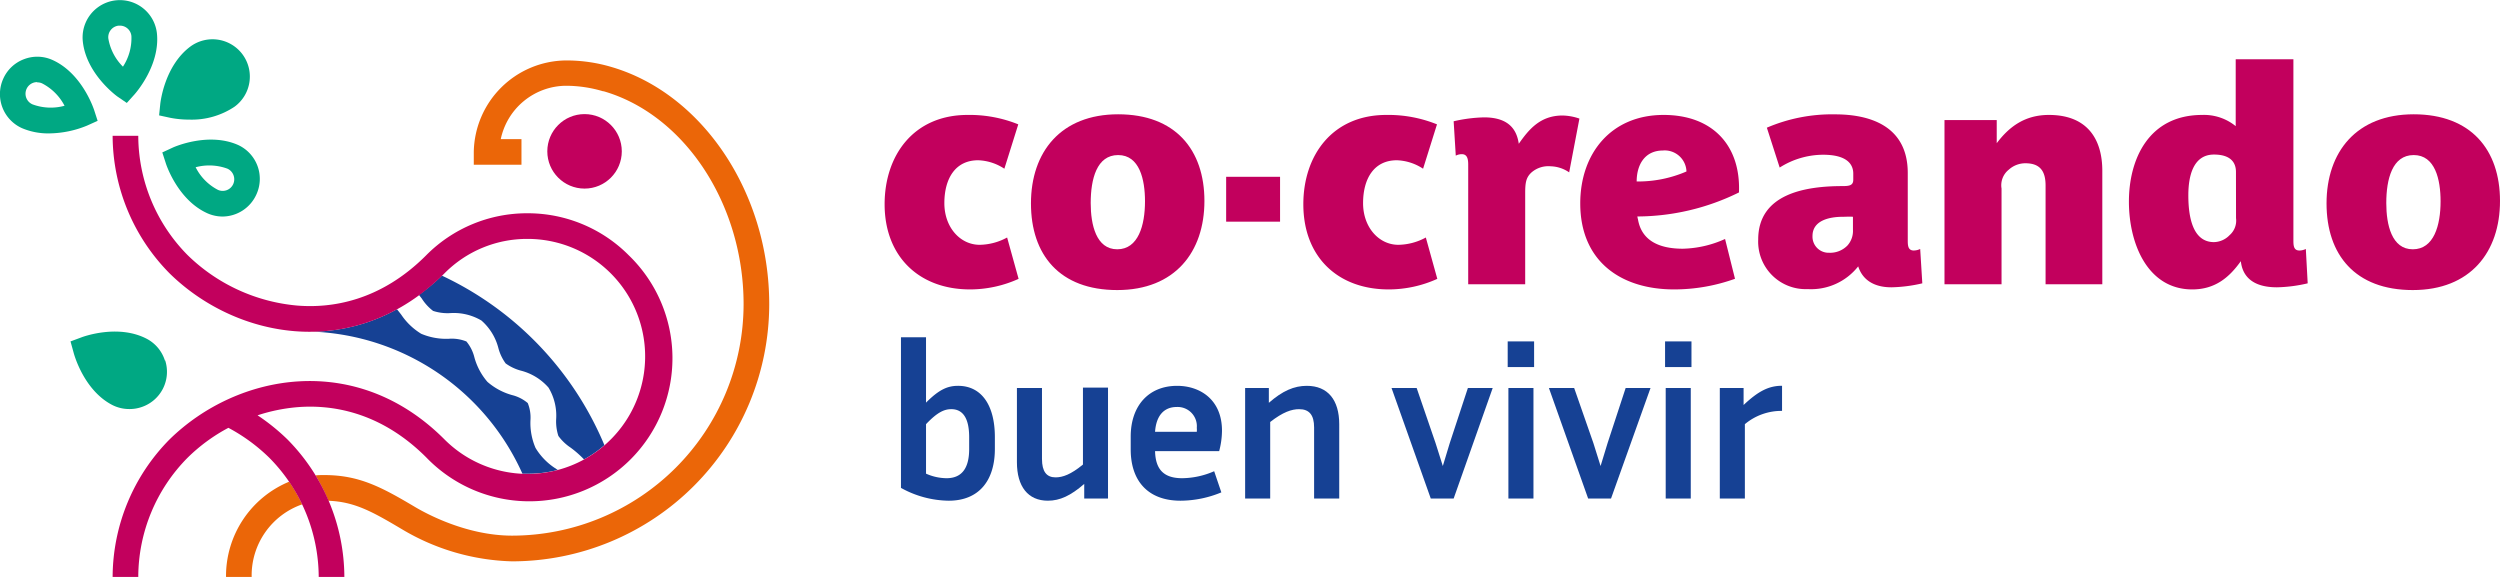 <svg id="Ebene_1" data-name="Ebene 1" xmlns="http://www.w3.org/2000/svg" viewBox="0 0 390 90"><defs><style>.cls-1{fill:#c2005d;}.cls-2{fill:#00a883;}.cls-3{fill:#164194;}.cls-4{fill:#eb6608;}</style></defs><circle class="cls-1" cx="91.19" cy="23.61" r="5.81"/><path class="cls-2" d="M19.78,16.06l-1.46-1c-.2-.14-4.87-3.57-5.4-8.59A5.81,5.81,0,0,1,24.48,5.2c.52,5-3.34,9.35-3.5,9.53ZM18.7,4h-.19A1.81,1.81,0,0,0,16.9,6a8.07,8.07,0,0,0,2.28,4.4A8.11,8.11,0,0,0,20.5,5.62h0A1.8,1.8,0,0,0,18.7,4Z"/><path class="cls-2" d="M7.67,20.81A10.39,10.39,0,0,1,3.45,20,5.82,5.82,0,0,1,.5,12.3,5.74,5.74,0,0,1,3.73,9.24a5.75,5.75,0,0,1,4.44.11c4.61,2.06,6.43,7.57,6.51,7.8l.55,1.7-1.64.74A15.91,15.91,0,0,1,7.67,20.81Zm-1.86-8a1.81,1.81,0,0,0-.74,3.47,8.17,8.17,0,0,0,5,.22A8.15,8.15,0,0,0,6.55,13h0A1.76,1.76,0,0,0,5.81,12.85Z"/><path class="cls-2" d="M25.72,56.23a5.79,5.79,0,0,0-2.87-3.4c-4.48-2.31-9.92-.29-10.15-.2L11,53.26,11.48,55c.06.23,1.56,5.84,6,8.16a5.8,5.8,0,0,0,2.66.65A5.69,5.69,0,0,0,22,63.53a5.8,5.8,0,0,0,3.77-7.3Z"/><path class="cls-2" d="M34.73,33.78a5.88,5.88,0,0,1-2.36-.5c-4.61-2.06-6.43-7.57-6.5-7.8l-.55-1.7L27,23c.22-.1,5.54-2.43,10.15-.38A5.82,5.82,0,0,1,40,30.33a5.84,5.84,0,0,1-5.31,3.45Zm-4.21-7.69A8,8,0,0,0,34,29.62h0a1.8,1.8,0,0,0,2.39-.92,1.82,1.82,0,0,0-.92-2.39A8.21,8.21,0,0,0,30.52,26.09Z"/><path class="cls-2" d="M37.86,8.52a5.83,5.83,0,0,0-8.12-1.29c-4.08,3-4.71,8.74-4.74,9L24.82,18l1.75.38a15.49,15.49,0,0,0,3,.28,12,12,0,0,0,7-2h0A5.82,5.82,0,0,0,37.86,8.52Z"/><path class="cls-3" d="M87,73.31,86.54,73a9.85,9.85,0,0,1-3-3.13,9.84,9.84,0,0,1-.79-4.29,6,6,0,0,0-.42-2.7,6,6,0,0,0-2.46-1.25,9.88,9.88,0,0,1-3.83-2.06A9.81,9.81,0,0,1,74,55.73a6.2,6.2,0,0,0-1.24-2.46A6.1,6.1,0,0,0,70,52.85a10,10,0,0,1-4.29-.78,10,10,0,0,1-3.13-3c-.22-.28-.44-.57-.66-.83a28.09,28.09,0,0,1-13.08,3.5A37.52,37.52,0,0,1,81.5,73.9l.79,0A18.18,18.18,0,0,0,87,73.31Z"/><path class="cls-3" d="M67.56,48.5a7.25,7.25,0,0,0,2.6.35A8.47,8.47,0,0,1,75.1,50a8.53,8.53,0,0,1,2.66,4.35,7.18,7.18,0,0,0,1.12,2.34,7.18,7.18,0,0,0,2.34,1.12,8.53,8.53,0,0,1,4.35,2.66,8.47,8.47,0,0,1,1.19,4.94,7.25,7.25,0,0,0,.35,2.6A7.49,7.49,0,0,0,89,69.82a15.8,15.8,0,0,1,2.11,1.85,18.16,18.16,0,0,0,3.18-2.22A50.89,50.89,0,0,0,68.94,43a32.44,32.44,0,0,1-3.59,3l.44.56A7.49,7.49,0,0,0,67.56,48.5Z"/><path class="cls-4" d="M45.12,75.14A15.92,15.92,0,0,0,35.26,90h4a11.73,11.73,0,0,1,7.88-11.32A25.7,25.7,0,0,0,45.12,75.14Z"/><path class="cls-4" d="M95.32,10.43a24.63,24.63,0,0,0-7.08-1A14.52,14.52,0,0,0,73.91,23.7v2h7.44v-4H78.12a10.48,10.48,0,0,1,10.12-8.32,20.32,20.32,0,0,1,5.84.86l.1,0C106.82,17.91,116,31.86,116,47.45A36.15,36.15,0,0,1,79.9,83.56c-7.09,0-13.36-3.41-15.12-4.45-5.24-3.11-8.73-5-14.21-5-.45,0-.9,0-1.34.06a30.6,30.6,0,0,1,2,3.95c4.07.15,6.81,1.67,11.49,4.45a35.27,35.27,0,0,0,17.16,5A40.15,40.15,0,0,0,120,47.45C120,30.14,109.62,14.58,95.32,10.43Z"/><path class="cls-1" d="M98.07,39.81a22.19,22.19,0,0,0-15.79-6.54h0A22.12,22.12,0,0,0,66.5,39.81c-7.23,7.26-14.93,8.28-20.12,7.86A28,28,0,0,1,29.27,39.8a26.56,26.56,0,0,1-7.7-18.61h-4a30.65,30.65,0,0,0,8.89,21.46C37,53,55.55,56.47,69.34,42.64a18.1,18.1,0,0,1,12.92-5.37h0A18.33,18.33,0,1,1,69.34,68.55C55.55,54.72,37,58.22,26.46,68.54A30.65,30.65,0,0,0,17.57,90h4a26.51,26.51,0,0,1,7.7-18.6,27.27,27.27,0,0,1,6.36-4.66A27.77,27.77,0,0,1,42,71.4,26.56,26.56,0,0,1,49.72,90h4a30.65,30.65,0,0,0-8.89-21.46,32.31,32.31,0,0,0-4.65-3.75,27.09,27.09,0,0,1,6.21-1.27c5.19-.42,12.89.6,20.13,7.86A22.32,22.32,0,1,0,98.07,39.81Z"/><path class="cls-1" d="M151.32,45.15C143.37,45.15,138,40,138,31.87c0-7.63,4.52-13.94,12.94-13.94a20.21,20.21,0,0,1,7.91,1.47l-2.17,6.92A7.89,7.89,0,0,0,152.59,25c-3.58,0-5.27,2.89-5.27,6.69s2.49,6.5,5.51,6.5a9.19,9.19,0,0,0,4.28-1.14l1.79,6.45A18.38,18.38,0,0,1,151.32,45.15Z"/><path class="cls-1" d="M174.29,45.25c-9,0-13.46-5.5-13.46-13.52s4.66-13.9,13.6-13.9,13.46,5.55,13.46,13.52S183.28,45.25,174.29,45.25Zm.14-21.06c-3.34,0-4.28,3.74-4.28,7.49,0,3.37.85,7.21,4.14,7.21s4.33-3.75,4.33-7.49C178.62,28,177.77,24.19,174.43,24.19Z"/><path class="cls-1" d="M191.28,34.58v-7h8.41v7Z"/><path class="cls-1" d="M216.64,45.15c-8,0-13.32-5.12-13.32-13.28,0-7.63,4.52-13.94,12.94-13.94a20.21,20.21,0,0,1,7.91,1.47L222,26.32A7.89,7.89,0,0,0,217.91,25c-3.58,0-5.27,2.89-5.27,6.69s2.49,6.5,5.5,6.5a9.2,9.2,0,0,0,4.29-1.14l1.79,6.45A18.38,18.38,0,0,1,216.64,45.15Z"/><path class="cls-1" d="M244.79,26.89a5.34,5.34,0,0,0-2.92-.95,4,4,0,0,0-3,1c-.8.76-.94,1.56-.94,3.17V44.35h-8.89V25.71c0-.81-.1-1.66-1-1.66a2.11,2.11,0,0,0-.94.23l-.33-5.36a23.06,23.06,0,0,1,4.75-.61c4.1,0,5.13,2.18,5.41,4.12,1.56-2.23,3.34-4.41,6.83-4.41a8.56,8.56,0,0,1,2.63.48Z"/><path class="cls-1" d="M255.42,33.77c.05.19.05.28.1.43.52,3.13,3,4.6,7,4.6a16.81,16.81,0,0,0,6.59-1.52l1.55,6.21a28.12,28.12,0,0,1-9.5,1.66c-8.33,0-14.64-4.41-14.64-13.42,0-7.78,4.8-13.8,13-13.8,7.62,0,12.05,4.74,11.76,12.09A36.09,36.09,0,0,1,255.42,33.77Zm4-10.29c-2.87,0-4.1,2.27-4.1,4.83a19,19,0,0,0,7.77-1.56A3.4,3.4,0,0,0,259.38,23.48Z"/><path class="cls-1" d="M295.06,44.82c-2.92,0-4.57-1.33-5.18-3.27A9.34,9.34,0,0,1,282,45.1a7.41,7.41,0,0,1-7.72-7.73c0-7.16,7.39-8.34,13.14-8.34,1.08,0,1.69-.1,1.69-1v-.95c0-1.47-1-2.94-4.71-2.94a12.68,12.68,0,0,0-6.77,2l-2-6.22a25.74,25.74,0,0,1,10.68-2.08c5,0,11.3,1.56,11.3,9.15V37.42c0,.81,0,1.66.94,1.66a2.4,2.4,0,0,0,1-.24l.33,5.36A22.86,22.86,0,0,1,295.06,44.82Zm-6-11c-.52-.05-1.13,0-1.6,0-1.88,0-4.71.47-4.71,3a2.51,2.51,0,0,0,2.59,2.61,3.76,3.76,0,0,0,2.87-1.14,3.41,3.41,0,0,0,.85-2.47Z"/><path class="cls-1" d="M319.11,44.35V28.93c0-2.32-.94-3.46-3.15-3.46a3.85,3.85,0,0,0-2.59,1,3.1,3.1,0,0,0-1.13,2.94V44.35h-8.9V18.73h8.15v3.61c2-2.66,4.47-4.41,8.14-4.41,6,0,8.33,3.79,8.33,8.72v17.7Z"/><path class="cls-1" d="M355.21,44.82c-4,0-5.41-1.9-5.64-4.08-1.79,2.52-4,4.41-7.58,4.41-6.92,0-9.88-7.06-9.88-13.7s3.1-13.52,11.43-13.52a7.82,7.82,0,0,1,5.23,1.75V9.25h9V37.42c0,.81,0,1.66.94,1.66a2.35,2.35,0,0,0,1-.24L360,44.2A22.68,22.68,0,0,1,355.21,44.82Zm-6.4-18c0-1.52-.89-2.71-3.43-2.71-3.3,0-4,3.47-4,6.36,0,3.32.66,7.3,4,7.3a3.48,3.48,0,0,0,2.44-1.09,3,3,0,0,0,1-2.65Z"/><path class="cls-1" d="M376.4,45.25c-9,0-13.46-5.5-13.46-13.52s4.66-13.9,13.6-13.9S390,23.38,390,31.35,385.39,45.25,376.4,45.25Zm.14-21.06c-3.34,0-4.28,3.74-4.28,7.49,0,3.37.84,7.21,4.14,7.21s4.33-3.75,4.33-7.49C380.73,28,379.88,24.19,376.54,24.19Z"/><path class="cls-3" d="M148,78.11a15.69,15.69,0,0,1-7.45-2V52.61h3.91v10.2c2.07-2.08,3.4-2.62,5-2.62,3.64,0,5.74,3,5.74,8v1.84C155.2,75,152.69,78.11,148,78.11Zm-3.54-11.94v7.72a8,8,0,0,0,3.2.71c2.51,0,3.53-1.73,3.53-4.55V68.21c0-3-1-4.38-2.79-4.38C147.32,63.83,146.23,64.3,144.46,66.17Z"/><path class="cls-3" d="M169.14,75.49c-2.1,1.83-3.8,2.62-5.67,2.62-3.1,0-4.83-2.21-4.83-6V60.53h3.91V71.61c0,1.94.71,2.86,2.11,2.86,1.12,0,2.38-.44,4.28-2v-12h3.91V77.77h-3.71Z"/><path class="cls-3" d="M184.17,78.11c-5.13,0-7.78-3.13-7.78-8v-2c0-4.79,2.78-7.92,7.24-7.92,3.57,0,7,2.14,7,7a12.82,12.82,0,0,1-.44,3.19h-10c.07,2.83,1.33,4.22,4.22,4.22a12.71,12.71,0,0,0,5-1.09l1.12,3.3A16.77,16.77,0,0,1,184.17,78.11Zm-4-10.75h6.53a3.13,3.13,0,0,0,0-.61,3,3,0,0,0-3.13-3.26C181.55,63.49,180.36,64.88,180.19,67.36Z"/><path class="cls-3" d="M198.15,65.83V77.77h-3.91V60.53h3.7v2.31c2.14-1.87,3.94-2.65,5.92-2.65,3.29,0,5.06,2.21,5.06,6V77.77H205V66.68c0-1.94-.75-2.85-2.34-2.85C201.51,63.83,200.15,64.27,198.15,65.83Z"/><path class="cls-3" d="M226.77,77.77H223.2l-6.12-17.24H221l2.95,8.6,1.13,3.57,1.08-3.57,2.83-8.6h3.87Z"/><path class="cls-3" d="M235.2,57.26v-4h4.12v4Zm.11,20.51V60.53h3.91V77.77Z"/><path class="cls-3" d="M251.32,77.77h-3.57l-6.12-17.24h3.94l3,8.6,1.12,3.57,1.09-3.57,2.82-8.6h3.88Z"/><path class="cls-3" d="M259.75,57.26v-4h4.12v4Zm.1,20.51V60.53h3.91V77.77Z"/><path class="cls-3" d="M272.2,66.17v11.6h-3.91V60.53H272v2.65c2.31-2.18,3.95-3,6-3V64.1A8.87,8.87,0,0,0,272.2,66.17Z"/></svg>